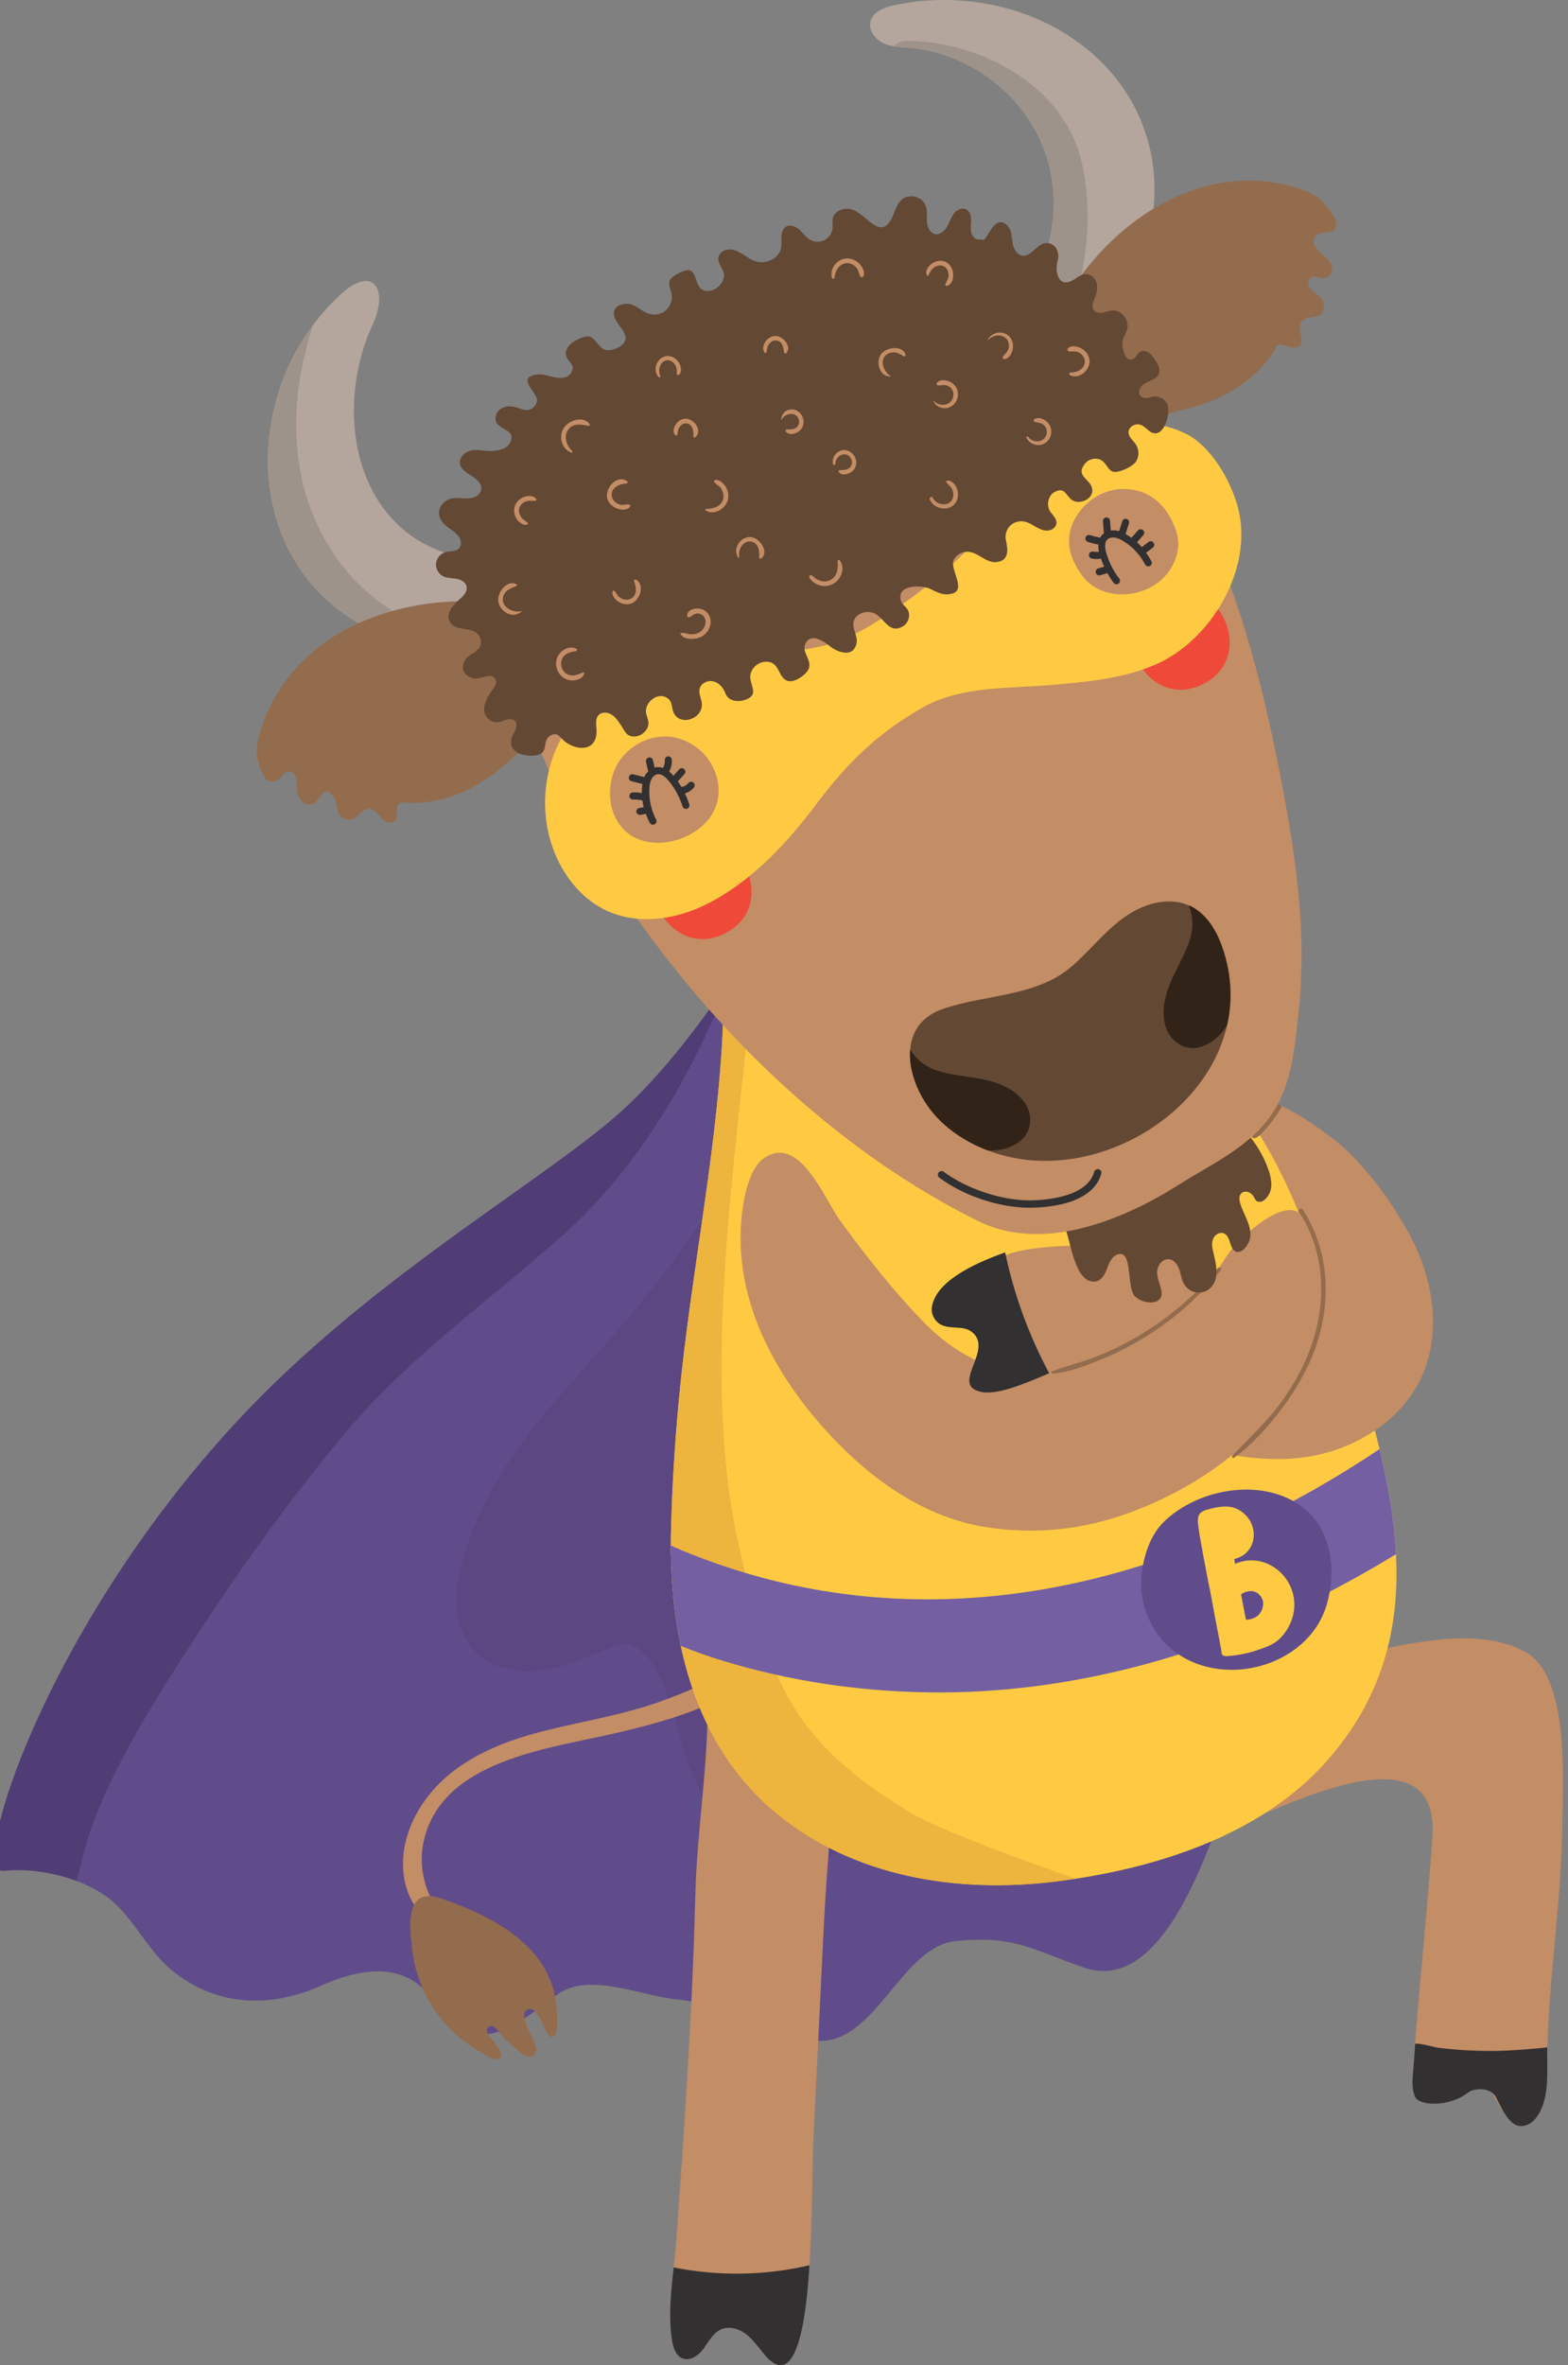 <?xml version="1.0" encoding="utf-8"?>
<!-- Generator: Adobe Illustrator 27.5.0, SVG Export Plug-In . SVG Version: 6.00 Build 0)  -->
<svg version="1.1" id="Layer_1" xmlns="http://www.w3.org/2000/svg" xmlns:xlink="http://www.w3.org/1999/xlink" x="0px" y="0px"
	 viewBox="0 0 192.25 289.78" style="enable-background:new 0 0 192.25 289.78;" xml:space="preserve">
<rect x="0" y="0" width="192.25" height="289.78" fill="#808080" stroke="none"/>
<style type="text/css">
	.st0{display:none;fill:#5C4783;}
	.st1{display:none;fill:#254B73;}
	.st2{fill:#BF9678;}
	.st3{fill:#E3A52C;}
	.st4{fill:#89654C;}
	.st5{display:none;fill:#DCD2CD;}
	.st6{fill:#604C8A;}
	.st7{fill:#5C4783;}
	.st8{fill:#503D75;}
	.st9{fill:#C38D65;}
	.st10{fill:#936C4D;}
	.st11{fill:#323031;}
	.st12{fill:#FFCA42;}
	.st13{fill:#EDB43E;}
	.st14{fill:#735FA2;}
	.st15{fill:#B4A69C;}
	.st16{fill:#9E938A;}
	.st17{fill:#634834;}
	.st18{fill:#312317;}
	.st19{fill:#EF4939;}
	.st20{fill:#FFFFFF;}
	.st21{fill:#FDE3CB;}
	.st22{fill:#82553B;}
	.st23{fill:#EEA97E;}
	.st24{fill:#EC925F;}
	.st25{fill:#C37E5A;}
	.st26{fill:#946144;}
	.st27{fill:#202328;}
	.st28{fill:#A87F69;}
	.st29{fill:#F7C36C;}
	.st30{display:none;fill:#F5D3BE;}
	.st31{fill:#F7B0A8;}
	.st32{fill:#F8CF86;}
	.st33{fill:#100C09;}
	.st34{fill:#374E7B;}
	.st35{fill:#F7F2E9;}
	.st36{fill:#E5DCD6;}
	.st37{fill:#E6602F;}
	.st38{fill:#FCB531;}
	.st39{fill:#EA675A;}
	.st40{opacity:0.5;fill:#373252;}
	.st41{opacity:0.5;}
	.st42{fill:#614C8B;}
	.st43{fill:#F4954E;}
	.st44{fill:#FFD267;}
	.st45{fill:#F4864E;}
	.st46{fill:#E85C39;}
	.st47{fill:#F37D54;}
	.st48{fill:#EBAA30;}
	.st49{fill:#F8CB64;}
	.st50{fill:#BE594C;}
	.st51{fill:#EC4839;}
	.st52{fill:#2E6CAE;}
	.st53{fill:#F5EAD3;}
	.st54{fill:#B4ADA7;}
	.st55{fill:#F7AB2E;}
	.st56{fill:#F6C36B;}
	.st57{fill:#E93B26;}
	.st58{fill:#A52715;}
	.st59{fill:#BA802B;}
	.st60{fill:#F7B0A7;}
	.st61{fill:#4E5053;}
	.st62{fill:#A5A6A8;}
	.st63{fill:#E4E1D8;}
	.st64{fill:#FCB532;}
	.st65{fill:#EFECE1;}
	.st66{fill:#F6CEE1;}
	.st67{fill:#363151;}
	.st68{fill:#F5C26A;}
	.st69{fill:#A81A3C;}
	.st70{fill:#CB8B67;}
	.st71{fill:#B77857;}
</style>
<g>
	<path class="st0" d="M89.96,109.3c-4.31,12.73-15.94,21.65-26.33,29.55c-12.3,9.33-24.77,18.48-36.16,28.93
		C9.6,184.17-2.96,202-10.46,223.43c-2.79-0.49-5.66-0.58-8.16-0.27c-5.27,0.72,5.44-30.52,33.53-57.16
		c14.37-13.63,31.76-24.04,44.23-32.24c4.38-2.88,8.17-5.48,10.97-7.87c5.32-4.48,10.78-10.84,14.47-15.94
		c1.96-2.68,3.41-5.03,4.1-6.57C90.1,104.84,90.76,106.92,89.96,109.3z"/>
	<path class="st1" d="M114.58,194.08l-6.77-5.82c-1.04-0.34-2.09-0.68-3.13-1.03c-0.25-0.16-0.86-0.69-1.05-0.86
		c-2.71-2.61-2.81-7.3-2.72-10.83c0.23-8.5,1.51-17.22,3.08-25.54c2.61-13.82,6.07-27.47,9.71-41.05c3.61-13.44-17-18.28-20.95-5.04
		c-2.84,9.51-5.39,19.12-7.7,28.79c-4.05,7.65-8.69,14.53-14.07,21.57c-5.78,7.57-12.16,14.91-16.95,23.18
		c-3.14,5.43-5.98,15.33,2.28,18.01c3.76,1.22,7.18-0.58,10.59-2c2.64-1.09,5.12-2.2,7.92-0.9c0.51,0.24,0.93,0.57,1.33,0.95
		c0.24,1.21,0.31,2.46,0.68,3.64c0.25,0.8,0.58,1.58,0.97,2.34c0.32,1.19,0.68,2.34,1.13,3.39c3.79,8.93,14.66,15.79,23.85,18.17
		c4.46,1.15,25.62-1.21,29.86-2.42c15.22-4.33,19.94-10.1,20.82-11.09C155.9,204.81,117.21,196.73,114.58,194.08z"/>
	<path class="st2" d="M132.18,91.39c-0.18-0.25-0.51-0.5-0.84-0.47c-0.69,0.05-0.86,0.11-1.31,0.43c-0.31,0.21-0.62,0.43-0.92,0.65
		c-0.37,0.28-0.75,0.56-1.06,0.91c-0.74,0.83-1.29,1.81-1.91,2.72c-0.16,0.23-0.28,0.47-0.41,0.72c-0.11,0.21-0.26,0.41-0.39,0.62
		c-0.22,0.36,0.33,0.73,0.6,0.41c0.14-0.17,0.29-0.41,0.47-0.55c0.13-0.1,0.24-0.18,0.36-0.29c0.11-0.1,0.21-0.2,0.32-0.3
		c0.71-0.67,1.6-1.09,2.43-1.6c0.46-0.28,0.88-0.63,1.34-0.92c0.56-0.35,1.35-0.63,1.48-1.36C132.4,92,132.4,91.7,132.18,91.39z"/>
	<path class="st3" d="M138.92,53.17c0.01-0.11,0-0.22-0.03-0.34c-0.04-0.12-0.08-0.23-0.12-0.35c-0.03-0.06-0.07-0.1-0.1-0.15
		c0,0,0,0,0,0c0,0,0,0,0,0c-0.1-0.16-0.23-0.29-0.39-0.4c-0.12-0.06-0.23-0.11-0.35-0.17c-0.13-0.04-0.25-0.07-0.38-0.07l0,0
		c-0.13-0.01-0.25,0-0.37,0.03c0,0,0,0,0,0c0,0,0,0,0,0c-0.12,0.03-0.24,0.07-0.35,0.12c0.12,0.24,0.24,0.49,0.37,0.73
		c0.07,1.75,0.4,2.37,0.97,1.88c-0.05,0.04-0.1,0.08-0.15,0.13c0.05-0.04,0.11-0.09,0.16-0.14c0.02-0.01,0.03-0.02,0.04-0.03
		c0,0,0.01-0.01,0.01-0.01c0.01-0.01,0.01-0.01,0.02-0.02c0.01-0.01,0.01-0.01,0.02-0.02c0.05-0.05,0.11-0.09,0.16-0.14
		c0.05-0.04,0.07-0.1,0.11-0.15c0.04-0.05,0.1-0.08,0.14-0.13c0.03-0.04,0.03-0.08,0.05-0.12c0.01-0.02,0.03-0.03,0.04-0.05
		c0.03-0.06,0.03-0.13,0.05-0.19c0.02-0.06,0.06-0.11,0.07-0.18c0.01-0.04,0.01-0.09,0.02-0.13c0-0.02,0.02-0.04,0.02-0.06
		C138.92,53.19,138.92,53.18,138.92,53.17z"/>
	<path class="st4" d="M141.93,114.21c-0.35-0.49-1.11-0.74-1.63-0.33c-0.47,0.36-0.94,0.73-1.39,1.13
		c-0.42,0.37-0.78,0.76-1.11,1.21c-0.07,0.1-0.14,0.2-0.2,0.3c-0.11,0.21-0.25,0.38-0.39,0.58c-0.19,0.27-0.36,0.56-0.56,0.83
		c-0.36,0.49-0.68,0.93-0.85,1.52c-0.04,0.16,0.02,0.31,0.14,0.41c0,0,0,0.01,0.01,0.02c0.03,0.02,0.06,0.04,0.09,0.05
		c0.01,0,0.03,0,0.04,0c0.09,0.03,0.19,0.03,0.28-0.02c0.46-0.29,0.83-0.67,1.21-1.06c0.29-0.3,0.64-0.55,0.98-0.81
		c0.37-0.28,0.81-0.46,1.17-0.75c0.62-0.49,1.21-0.99,1.86-1.44C142.1,115.49,142.31,114.73,141.93,114.21z"/>
	<path class="st5" d="M212.09,270.28c-4.49-12.39-19-19.49-32.03-17.51c-13.03,1.98-24.06,11.66-29.98,23.44
		c-2.69,5.37,9.26,5.26,11.81,5.27c2.86,0.01,5.7-0.32,8.56-0.38c5.54-0.11,10.84-0.99,16.18-2.24
		C189.27,278.25,213.58,274.4,212.09,270.28z"/>
	<path class="st6" d="M154.21,173.79c0.54,6.47,0.69,12.98,0.44,19.49c-0.4,10.36-1.9,20.82-5.39,30.32
		c-2.71,7.34-7.91,20.24-16.19,17.52c-6.46-2.16-8.38-4.02-15.83-3.31c-6.65,0.62-9.81,12.4-16.82,12.25
		c-6.22-0.11-11.1-4.49-17.32-5.08c-4.52-0.42-10.85-3.41-14.71-0.64c-3.87,2.75-8.01,6.72-11.93,3.95
		c-0.92-0.62-1.7-1.48-2.44-2.37c-0.9-0.99-1.74-2.03-2.77-2.81c-3.5-2.66-8.07-1.52-11.93,0.19c-5.73,2.57-12.5,2.82-18.27-1.91
		c-3.11-2.54-4.92-6.95-8.19-9.16c-1.03-0.7-2.22-1.31-3.47-1.77c-0.7-0.27-1.41-0.48-2.12-0.68c-2.33-0.6-4.74-0.8-6.84-0.58
		c-4.44,0.51,5.21-30.28,29.34-55.81c12.35-13.06,27.16-22.78,37.79-30.49c3.73-2.71,6.97-5.15,9.37-7.44
		c4.56-4.27,9.27-10.42,12.48-15.37c1.7-2.6,2.97-4.9,3.58-6.4c0.39-0.92,0.5-1.54,0.3-1.75c4.27,4.7,7.92,5,13.11,4.19
		c6.74-1.04,13.54-0.53,20.25-2.27c2.46-0.67,5.01-1.41,7.49-0.71c8.99,2.51,13.75,26.04,15.88,34.7
		C152.1,156.32,153.51,165.01,154.21,173.79z"/>
	<path class="st7" d="M101.48,119.96c-6,15.91-14.57,29.86-24.93,42.07c-8.05,9.48-17.89,18.12-20.48,32.07
		c-0.81,4.33,1.31,8.91,5.03,10.07c4.49,1.4,8.34-0.03,12.52-1.8c1.77-0.75,3.04-1.55,4.82-0.22c2.36,1.77,3.46,5.6,4.31,8.56
		c1.62,5.62,3.24,11.1,7.55,14.62c4.55,3.72,9.88,3.81,14.5,0.45c2.14-1.56,3.55-5.28,3.11-8.25c-0.77-5.25-2.1-10.27-3.83-15.06
		c1.71-0.91,3.08-2.62,3.72-4.75c0.14-0.46,0.27-3.48,0-5.73c1.3,2.24,1.93,1.9,1.87-1.09c0.09-0.72,0.15-1.44,0.17-2.17
		c0.04-1.11-0.01-2.21-0.09-3.32c-0.22-3-0.7-6.01-1.37-8.92c-1.33-5.76-3.28-11.07-2.92-17.13c0.23-3.93-1.94-6.65-4.69-7.81
		c4.6-8.55,8.21-17.83,9.91-27.8C111.92,116.53,104.07,113.11,101.48,119.96z"/>
	<path class="st8" d="M89.43,120.1c-4.85,12.28-11.45,23.32-20.7,31.49c-9,7.96-18.42,14.53-26.43,24.02
		c-7.92,9.4-15.17,19.88-21.88,30.53c-3.14,4.98-6.15,10.2-8.47,15.82c-1.12,2.7-1.85,5.59-2.56,8.49
		c-2.92-1.09-6.21-1.54-8.95-1.24c-4.44,0.5,5.21-30.27,29.33-55.81c12.34-13.07,27.16-22.79,37.8-30.5
		c3.74-2.7,6.96-5.15,9.37-7.42C81.5,131.19,86.21,125.05,89.43,120.1z"/>
	<g>
		<path class="st9" d="M94.98,202.65c-4.35,5.89-12.52,8.04-19.28,9.64c-8.18,1.94-21.65,3.26-23.78,13.44
			c-0.44,2.09-0.18,4.31,0.66,6.27c0.42,0.98,0.98,1.9,1.68,2.71c0.31,0.36,0.92,0.67,0.51,1.1c-0.26,0.26-0.77,0.08-1.05-0.03
			c-0.73-0.28-1.39-0.72-1.97-1.25c-1.38-1.27-2.12-3.28-2.29-5.11c-0.46-4.86,2.33-9.47,6.06-12.37c3.32-2.57,7.37-4.03,11.44-5.04
			c4.78-1.19,9.61-1.93,14.25-3.63c2.66-0.98,5.3-2.02,7.56-3.74c1.34-1.02,2.6-2.14,3.75-3.37c0.61-0.65,1.34-2.26,2.43-2.08
			C96.86,199.49,95.57,201.86,94.98,202.65z"/>
		<path class="st10" d="M62.79,236.88c1.87,1.39,3.46,3.1,4.46,5.22c0.56,1.21,0.89,2.5,0.98,3.83c0.05,0.67,0.31,3.04-0.3,3.52
			c-1.12,0.88-1.6-3.93-3.25-3.24c-1.17,0.49,0.5,3.22,0.77,3.89c0.11,0.28,0.24,0.55,0.29,0.84c0.04,0.3-0.02,0.62-0.24,0.83
			c-0.22,0.21-0.56,0.24-0.86,0.16c-0.29-0.08-0.55-0.26-0.79-0.44c-0.8-0.6-1.54-1.26-2.22-1.99c-0.32-0.35-1.17-1.77-1.8-1.1
			c-0.22,0.24-0.12,0.64,0.07,0.91c0.37,0.54,1.7,1.9,1.51,2.62c-0.28,1.02-2.21-0.35-2.86-0.73c-2.41-1.42-4.47-3.46-5.88-5.89
			c-1.17-2-1.9-4.25-2.14-6.55c-0.18-1.64-0.72-5.29,1.04-6.21c0.91-0.48,2.02-0.14,2.99,0.21
			C57.31,233.74,60.3,235.03,62.79,236.88z"/>
	</g>
	<path class="st9" d="M191.57,222.94c-0.07,9.31-1.56,18.54-1.86,27.84c0,0.01,0,0.03,0,0.05c-0.09,2.79,0.43,6.45-1.46,8.76
		c-0.52,0.64-1.38,1.07-2.17,0.84c-0.7-0.2-1.17-0.84-1.57-1.44c-0.39-0.59-0.76-1.19-1.12-1.8c-0.26-0.45-0.53-1.3-0.9-1.64
		c-0.76-0.7-2.25-0.27-2.93,0.33c-1.27,1.11-6.43-0.27-6.35-1.48c0.09-1.33,0.18-2.66,0.29-4c0.65-8.45,1.54-16.85,2.13-25.33
		c0.86-12.61-15.23-5.06-21.67-2.44c-0.73,0.29-1.47,0.6-2.26,0.61c-0.78,0-1.63-0.36-1.95-1.07c-0.59-1.3,4.75-9.61,5.73-11.27
		c3.91-6.56,12.6-8.97,19.89-9.89c3.82-0.49,8.18-0.52,11.64,1.38C192.42,205.35,191.61,217.86,191.57,222.94z"/>
	<path class="st11" d="M189.71,250.83c-0.09,2.79,0.43,6.45-1.46,8.76c-0.52,0.64-1.38,1.07-2.17,0.84c-0.7-0.2-1.17-0.84-1.57-1.44
		c-0.39-0.59-0.36-0.68-0.71-1.29c-0.26-0.45-0.37-0.87-0.74-1.21c-0.76-0.7-2.37-0.65-3.08-0.1c-2.36,1.82-6,1.62-6.48,0.5
		c-0.47-1.12-0.31-2.11-0.22-3.33c0.09-1.33,0.13-1.83,0.23-3.17c0.93-0.02,2.19,0.42,2.84,0.5c1.5,0.19,3,0.31,4.51,0.36
		c2.17,0.08,4.33,0.01,6.49-0.19C188.1,250.99,188.93,250.96,189.71,250.83z"/>
	<g>
		<path class="st9" d="M93.69,288.44c-0.71-0.85-1.34-1.79-2.22-2.46c-0.88-0.67-2.1-1.03-3.11-0.56c-0.95,0.44-1.45,1.46-2.06,2.3
			c-0.61,0.84-1.66,1.62-2.63,1.23c-0.85-0.34-1.15-1.38-1.29-2.29c-0.44-3-0.11-5.91,0.22-8.85c0.12-1.09,0.24-2.19,0.32-3.3
			c0.45-6.19,0.88-12.38,1.26-18.58c0.48-7.89,0.87-15.79,1.07-23.69c0.19-7.59,1.46-15.14,1.51-22.74
			c0.02-3.41,1.31-6.83,4.77-7.99c3.5-1.18,7.33-3.44,9.76,1.01c1.27,2.32,1.12,5.14,0.83,7.77c-0.49,4.45,0.13,8.7-0.24,13.17
			c-0.38,4.53-0.71,9.06-0.93,13.59c-0.38,7.63-0.72,15.25-1.13,22.88c-0.26,5.26-0.19,10.52-0.48,15.78
			c-0.02,0.36-0.05,1-0.09,1.82C98.96,282.42,97.98,293.63,93.69,288.44z"/>
		<path class="st11" d="M93.69,288.44c-0.71-0.85-1.34-1.79-2.22-2.46c-0.88-0.67-2.1-1.03-3.11-0.56c-0.95,0.44-1.45,1.46-2.06,2.3
			c-0.61,0.84-1.66,1.62-2.63,1.23c-0.85-0.34-1.15-1.38-1.29-2.29c-0.44-3-0.11-5.91,0.22-8.85c5.48,1.09,11.2,1.01,16.64-0.27
			C98.96,282.42,97.98,293.63,93.69,288.44z"/>
	</g>
	<g>
		<path class="st12" d="M171.16,190.42c0.45,8.82-1.49,17.39-8.45,25.3c-8.16,9.27-21.36,13.31-33.24,14.8
			c-12,1.5-24.87-0.51-34.38-8.44c-6.44-5.37-9.96-12.61-11.62-20.42c-0.71-3.34-1.08-6.79-1.18-10.23
			c-0.02-0.69-0.04-1.37-0.04-2.06c0-0.74,0.01-1.48,0.03-2.22c0.13-5.13,0.45-10.26,0.93-15.39c2.14-23.05,8.38-45.06,4.04-68.32
			c-0.26-1.37,21.05-7.36,22.63-7.73c9.11-2.09,18.48-3.04,27.82-2.78c1.59,0.05,3.29,14.12,3.73,15.7
			c1.83,6.62,4.05,13.13,7.2,19.25c2.47,4.81,5.82,9.22,7.9,14.11c2.35,5.52,4.72,11.04,6.8,16.68c2.28,6.18,4.29,12.46,5.81,18.86
			c0.11,0.45,0.21,0.9,0.31,1.35C170.33,182.76,170.97,186.62,171.16,190.42z"/>
	</g>
	<g>
		<path class="st13" d="M111.52,222.03c-14.62-8.91-17.07-15.95-20.89-32.46c-4.39-18.93-1.08-43.01,1.04-63.14
			c-1.59-0.91-1.53-1.01-2.98-2.12c-0.51,15.83-3.98,31.38-5.47,47.44c-0.48,5.14-0.79,10.27-0.93,15.39
			c-0.02,0.74-0.03,1.48-0.03,2.22c0,0.69,0.02,1.37,0.04,2.06c0.11,3.45,0.47,6.89,1.18,10.23c1.66,7.81,5.18,15.05,11.62,20.42
			c9.51,7.93,22.38,9.94,34.38,8.44c0.79-0.1,1.59-0.21,2.4-0.33C127.86,228.8,115.13,224.24,111.52,222.03z"/>
	</g>
	<path class="st9" d="M151.76,157.25c-7.59-3.83-16.33-5.35-24.77-4.31c-1.96,0.24-4,0.68-5.61,1.87c-0.25,0.18-0.51,0.4-0.59,0.7
		c-0.26,0.9,0.51,2.9,0.86,3.76c0.93,2.28,1.87,4.56,2.8,6.85c0.24,0.59,0.49,1.19,0.9,1.68c0.84,1,2.41,1.23,3.58,1.6
		c2.81,0.88,5.49,2.13,8.1,3.49c3.61,1.88,6.63,4.16,10.65,4.85c4.79,0.82,9.32,1.59,14.16,0.45c5.15-1.2,9.99-4.43,12.31-9.18
		c2.69-5.53,1.63-12.3-1.31-17.7c-2.09-3.84-4.77-7.62-8.04-10.65c-1.42-1.31-9.96-7.96-11.78-5.29c-0.42,0.62,0,1.44,0.41,2.06
		c3.55,5.43,6.26,11.42,8.02,17.67c0.67,2.39,2.06,5.48-1.49,5.28C157,160.2,154.34,158.55,151.76,157.25z"/>
	<g>
		<path class="st9" d="M160.44,150.03c-0.26-0.49-0.58-0.93-0.96-1.28c-2.07-1.91-6.62,2.27-8,3.76c-1.16,1.25-1.84,2.77-2.92,4.08
			c-0.79,0.96-1.85,1.7-2.7,2.61c-1.79,1.91-4.25,3.37-6.45,4.8c-2.65,1.72-5.54,3.11-8.63,3.82c-6.9,1.58-12.88-1.04-17.65-5.96
			c-3.73-3.86-7.05-8.09-10.2-12.42c-1.79-2.46-5.02-10.82-9.45-7.39c-1.41,1.09-2.07,3.79-2.34,5.43
			c-1.85,11.27,4.04,21.68,11.73,29.48c4.93,5,11.12,9.12,18.18,10.17c7.93,1.18,15-0.28,22.17-3.83c1.4-0.69,2.76-1.46,4.07-2.3
			c7.56-4.84,14.43-12.55,14.94-21.9c0.1-1.88-0.13-3.79-0.61-5.61C161.36,152.41,161.02,151.1,160.44,150.03z"/>
		<g>
			<path class="st10" d="M159.71,148.18c-0.19-0.29-0.62,0.03-0.43,0.32c3.29,4.97,3.39,11.36,1.34,16.83
				c-0.97,2.59-2.38,4.98-4.07,7.17c-1.65,2.13-3.62,3.91-5.46,5.87c-0.13,0.14,0.08,0.34,0.23,0.23c2.34-1.71,4.37-4.03,6.08-6.35
				c1.7-2.3,3.13-4.84,4.03-7.55C163.25,159.24,162.92,153.04,159.71,148.18z"/>
			<path class="st10" d="M149.32,155.37c-1.19,1.65-2.83,3.13-4.36,4.45c-1.5,1.29-3.1,2.46-4.78,3.5
				c-1.77,1.09-3.63,2.03-5.56,2.81c-1.83,0.75-3.77,1.17-5.61,1.88c-0.16,0.06-0.1,0.31,0.07,0.29c1.95-0.16,3.94-0.94,5.74-1.66
				c1.91-0.77,3.76-1.71,5.52-2.79c1.79-1.1,3.49-2.35,5.07-3.74c1.57-1.38,2.85-2.95,4.27-4.46
				C149.86,155.43,149.49,155.13,149.32,155.37z"/>
		</g>
	</g>
	<path class="st11" d="M114.26,160.11c-0.14,0.85,0.33,1.78,1.11,2.19c1.16,0.6,2.71,0.07,3.75,0.86c2.89,2.18-2.83,6.62,1.26,7.39
		c2.01,0.38,5.46-1.11,8.26-2.3c-2.5-4.66-4.33-9.67-5.4-14.81C118.85,155.01,114.76,157.15,114.26,160.11z"/>
	<path class="st14" d="M171.16,190.42c-2.47,1.51-4.99,2.94-7.55,4.29c-15.27,8.07-32.45,12.89-49.78,12.64
		c-8.62-0.13-16.99-1.38-25.24-3.88c-1.73-0.53-3.44-1.13-5.12-1.82c-0.71-3.34-1.08-6.79-1.18-10.23
		c-0.02-0.69-0.04-1.37-0.04-2.06c0.39,0.18,0.77,0.35,1.16,0.51c3.71,1.55,7.57,2.83,11.47,3.8c26.31,6.5,52.45-1.5,74.26-16.13
		c0.11,0.45,0.21,0.9,0.31,1.35C170.33,182.76,170.97,186.62,171.16,190.42z"/>
	<path class="st6" d="M159.91,184.82c-4.87-3.92-12.95-2.52-17.2,1.62c-1.8,1.76-2.64,4.58-2.78,7.07
		c-0.18,3.24,1.25,6.42,3.57,8.42c5.99,5.17,16.79,2.48,19.15-5.26C163.86,192.66,163.36,187.6,159.91,184.82z"/>
	<path class="st12" d="M158.38,194.78c-0.72-1.98-2.52-3.46-4.65-3.59c-0.78-0.05-1.58,0.09-2.3,0.42c-0.04-0.2-0.07-0.4-0.11-0.59
		c0.81-0.2,1.52-0.63,1.98-1.41c0.6-0.99,0.53-2.3-0.04-3.28c-0.44-0.76-1.22-1.4-2.07-1.63c-0.97-0.27-2.24-0.02-3.18,0.26
		c-0.29,0.08-0.58,0.19-0.8,0.39c-0.51,0.45-0.32,1.33-0.25,1.93c0.09,0.74,0.25,1.49,0.38,2.23c0.25,1.45,0.54,2.89,0.81,4.33
		c0.34,1.54,0.59,3.11,0.89,4.66c0.15,0.8,0.31,1.6,0.46,2.4c0.08,0.4,0.16,0.8,0.23,1.2c0.04,0.27-0.02,0.6,0.27,0.74
		c0.17,0.09,0.38,0.08,0.57,0.06c1.2-0.09,2.39-0.33,3.54-0.71c1.08-0.36,2.09-0.69,2.9-1.52
		C158.51,199.11,159.13,196.84,158.38,194.78z M154.42,197.73C154.46,197.68,154.45,197.69,154.42,197.73L154.42,197.73z
		 M154.88,196.45c-0.01-0.02-0.01-0.04-0.01-0.06c0,0.03,0,0.06,0,0.1c0,0.13-0.03,0.26-0.03,0.39c0.01-0.38,0-0.01-0.04,0.12
		c-0.04,0.12-0.09,0.24-0.13,0.36c-0.01,0.01-0.02,0.03-0.04,0.06c-0.07,0.11-0.15,0.22-0.22,0.33c-0.02,0.03-0.05,0.06-0.09,0.1
		c-0.09,0.09-0.2,0.17-0.3,0.26c0.29-0.25-0.09,0.04-0.16,0.08c-0.1,0.05-0.21,0.09-0.31,0.15c0.37-0.18-0.06,0.01-0.16,0.03
		c-0.14,0.03-0.28,0.05-0.42,0.08c-0.02,0-0.04,0-0.08-0.01c-0.05,0-0.09-0.01-0.13-0.01c-0.2-1.03-0.4-2.07-0.6-3.1
		c0.16-0.09,0.31-0.18,0.47-0.26c0.04-0.01,0.09-0.03,0.16-0.04c0.13-0.03,0.26-0.05,0.39-0.08c0.02,0,0.04-0.01,0.05-0.01
		c0.13,0.01,0.26,0.01,0.39,0.02c0.02,0,0.04,0,0.06,0c0.02,0.01,0.05,0.02,0.08,0.03c0.03,0.01,0.15,0.07,0.23,0.09
		c0.07,0.04,0.16,0.1,0.18,0.11c0.03,0.02,0.06,0.03,0.08,0.04c0.01,0.01,0.02,0.03,0.04,0.04c0.09,0.09,0.17,0.2,0.27,0.29
		c0.01,0.01,0.01,0.01,0.02,0.02c0,0.01,0.01,0.02,0.02,0.03c0.06,0.11,0.12,0.23,0.18,0.35c-0.06-0.12-0.02-0.09,0.02,0.05
		c0,0.01,0.01,0.02,0.01,0.03c-0.01-0.01-0.01-0.02-0.01-0.03c0.01,0.02,0.01,0.04,0.02,0.06c0.02,0.09,0.04,0.19,0.06,0.29
		c-0.02-0.1,0-0.07,0.01,0.03C154.87,196.41,154.87,196.43,154.88,196.45z"/>
	<path class="st10" d="M156.52,135.42c-0.5,0.81-1.04,1.59-1.67,2.3c-0.38,0.43-1.35,1.06-1.3,1.68c0,0.02,0.02,0.04,0.04,0.04
		c0.65,0.15,1.39-0.9,1.76-1.32c0.65-0.73,1.22-1.53,1.71-2.38C157.24,135.43,156.71,135.11,156.52,135.42z"/>
	<g>
		<path class="st15" d="M69.41,70.94c0.27,1.55-0.2,2.8-1.07,3.8c-1.35,1.57-3.67,2.56-5.58,3.25c-3.29,1.19-6.87,1.58-10.35,1.15
			c-2.28-0.26-4.53-0.89-6.62-1.86c-11.91-5.51-15.55-18.93-11.11-30.74c0.89-2.37,2.13-4.6,3.65-6.64c1.02-1.4,2.19-2.7,3.48-3.87
			c2.89-2.65,4.71-1.7,4.68,0.69c-0.01,0.84-0.26,1.88-0.77,2.98c-0.54,1.15-0.99,2.34-1.33,3.57c-2.22,7.69-0.84,16.71,5.13,21.67
			l0,0.01c1.77,1.46,3.92,2.57,6.5,3.19c1.56,0.37,3.15,0.55,4.75,0.55c1.23,0.02,2.48-0.08,3.7-0.24
			C67.18,68.08,68.82,67.54,69.41,70.94z"/>
		<path class="st15" d="M141.3,26.61c-0.74,5.02-3.46,9.29-7.14,12.7c-1.22,1.12-3.15,3.1-5.2,4.45c-1.96,1.29-4.03,1.98-5.71,0.81
			c-1.17-0.81-2.22-2.89-1.7-4.33c0.38-1.04,1.36-1.41,2.25-1.95c0.32-0.19,0.62-0.41,0.88-0.68c1.5-1.55,2.56-3.78,3.29-5.77
			c1.54-4.22,1.67-9,0.15-13.25c-2.47-6.9-9.2-12.08-16.51-12.72c-0.67-0.05-1.37-0.08-2.04-0.2c-0.43-0.08-0.85-0.19-1.25-0.37
			c-1.01-0.46-1.84-1.56-1.6-2.64c0.29-1.22,1.72-1.77,2.96-2.03c7.81-1.65,16.33-0.05,22.74,4.72
			C139.29,10.46,142.52,18.34,141.3,26.61z"/>
	</g>
	<path class="st16" d="M52.41,79.15c-2.28-0.26-4.53-0.89-6.62-1.86c-11.91-5.51-15.55-18.93-11.11-30.74
		c0.89-2.37,2.13-4.6,3.65-6.64c-0.84,2.83-1.57,5.68-1.85,8.67c-0.36,3.73-0.16,7.55,0.79,11.18c1.9,7.17,6.66,13.46,13.52,16.47
		C51.89,76.72,52.43,77.95,52.41,79.15z"/>
	<path class="st16" d="M132.74,32.95c-0.69,3.76-2.07,9.9-7.02,9.27c-2.14-0.28-2.65-2.35-1.92-3.93c0.32-0.19,0.62-0.41,0.88-0.68
		c1.5-1.55,2.56-3.78,3.29-5.77c1.54-4.22,1.67-9,0.15-13.25c-2.47-6.9-9.2-12.08-16.51-12.72c-0.67-0.05-1.37-0.08-2.04-0.2
		c0.36-0.39,0.89-0.67,1.55-0.66c9.21,0.03,19.5,5.57,21.56,15.1C133.6,24.33,133.53,28.71,132.74,32.95z"/>
	<g>
		<path class="st10" d="M135.96,51.06c3.62,0.5,7.3-0.26,10.85-1.33c3.98-1.19,7.69-3.63,9.75-7.33c0.29-0.52,1.67,0.24,2.11,0.2
			c1.65-0.17,0.58-1.44,0.71-2.64c0.13-1.22,1.4-0.96,2.17-1.2c0.77-0.24,0.97-1.33,0.58-2.04c-0.41-0.75-1.81-1.11-1.73-2.04
			c0.12-1.44,1.44-0.39,2.16-0.64c0.4-0.14,0.7-0.51,0.76-0.93c0.09-0.69-0.43-1.29-0.96-1.74c-0.58-0.5-1.48-1.14-1.25-2.02
			c0.36-1.41,2.37-0.33,2.69-1.59c0.13-0.49-0.09-1.01-0.36-1.44c-0.8-1.33-2.15-2.53-3.61-3.04c-3.91-1.38-8.14-1.5-12.14-0.42
			c-6.13,1.66-11.38,5.86-15.13,10.89c-1.9,2.55-3.46,5.37-4.57,8.36c-0.71,1.92-0.63,3.83,0.73,5.48c0.99,1.21,2.38,2.01,3.83,2.58
			C133.69,50.62,134.82,50.9,135.96,51.06z"/>
		<path class="st10" d="M68.21,86.37c-1.66,3.26-4.4,5.84-7.3,8.14c-3.26,2.58-7.38,4.23-11.59,3.8c-0.44-0.04-0.68,0.51-0.67,0.95
			c0.01,0.44,0.1,0.94-0.18,1.27c-0.37,0.44-1.1,0.25-1.53-0.13c-0.43-0.38-0.73-0.91-1.23-1.19c-1.31-0.72-2.13,2.03-3.68,1.02
			c-0.98-0.64-0.53-2.06-1.27-2.81c-1.09-1.1-1.38,0.27-2.1,0.91c-0.47,0.42-1.26,0.25-1.68-0.21c-0.42-0.46-0.56-1.12-0.58-1.75
			c-0.02-0.39-0.01-0.79-0.14-1.16c-0.13-0.37-0.46-0.7-0.85-0.69c-0.61,0.02-0.9,0.76-1.41,1.09c-0.35,0.22-0.83,0.23-1.19,0.02
			c-0.5-0.29-0.94-1.64-1.12-2.18c-0.37-1.13-0.21-2.3,0.11-3.43c1.11-3.99,3.43-7.53,6.6-10.19c4.87-4.07,11.32-5.97,17.59-6.16
			c3.18-0.1,6.39,0.24,9.47,1.05c1.98,0.52,3.5,1.68,4.08,3.73c0.42,1.5,0.28,3.1-0.08,4.62C69.15,84.25,68.74,85.35,68.21,86.37z"
			/>
	</g>
	<path class="st17" d="M128.73,147.44c1.13,0.96,1.73,2.4,2.13,3.83c0.41,1.43,0.68,2.91,1.35,4.23c0.22,0.44,0.5,0.87,0.89,1.17
		c0.39,0.3,0.92,0.45,1.39,0.3c0.49-0.16,0.83-0.61,1.04-1.07c0.22-0.46,0.35-0.97,0.61-1.41c0.26-0.44,0.69-0.84,1.2-0.86
		c1.47-0.08,0.84,4.17,1.78,5.16c0.56,0.59,1.67,0.94,2.46,0.73c0.42-0.11,0.82-0.45,0.84-0.89c0.06-0.97-0.64-1.88-0.53-2.96
		c0.08-0.74,0.71-1.48,1.45-1.39c0.64,0.08,1.07,0.7,1.27,1.31c0.2,0.61,0.27,1.28,0.62,1.82c0.35,0.55,0.97,0.92,1.62,0.96
		c0.65,0.04,1.31-0.25,1.72-0.75c1.02-1.23,0.46-3.03,0.14-4.4c-0.12-0.5-0.16-1.05,0.06-1.51c0.22-0.46,0.78-0.79,1.26-0.61
		c0.52,0.2,0.69,0.84,0.86,1.37c0.66,2.06,2.37,0.24,2.42-1.1c0.03-0.69-0.19-1.37-0.46-2.01c-0.27-0.64-0.59-1.26-0.79-1.92
		c-0.13-0.42-0.18-0.94,0.15-1.25c0.32-0.3,0.86-0.22,1.19,0.06c0.57,0.48,0.38,1.05,1.15,0.99c0.48-0.04,0.98-0.72,1.14-1.12
		c0.36-0.91,0.14-1.94-0.19-2.86c-0.72-2.03-1.94-3.89-3.52-5.36c-0.35-0.33-0.28-0.66-0.6-1.02
		C144.88,141.86,136.73,145.63,128.73,147.44z"/>
	<path class="st9" d="M159.16,124.65c-0.53,4.71-0.98,9.37-4.16,13.09c-2.78,3.25-6.88,5.14-10.45,7.4
		c-0.6,0.38-1.22,0.76-1.86,1.13c-6.73,3.88-15.53,6.91-22.75,3.34c-5.78-2.86-11.23-6.34-16.33-10.27
		c-10.21-7.86-19.06-17.48-26.4-28.07c-8.59-12.39-18.9-30.37-12.91-45.64c2.58-6.57,7.38-10.37,12.21-15.06
		c6.56-6.36,17.09-10.9,25.77-13.63c6.53-2.06,13.68-2.73,20.21-0.68c10.32,3.24,17.47,12.62,22.52,22.19
		c2.93,5.54,5.23,11.22,7.11,17.05c1.75,5.44,3.13,10.99,4.28,16.68c0.05,0.2,0.09,0.42,0.14,0.63
		C158.67,103.53,160.41,113.63,159.16,124.65z"/>
	<g>
		<path class="st17" d="M149.91,116.2c1.11,3.27,1.21,6.45,0.54,9.4c-2.64,11.68-17.31,19.77-29.06,15.45
			c-0.09-0.03-0.18-0.07-0.28-0.1c0,0-0.01,0-0.01,0c-2.81-1.08-5.42-2.82-7.2-5.24c-1.49-2.04-2.5-4.74-2.3-7.12
			c0.03-0.41,0.1-0.81,0.21-1.2c0.46-1.64,1.63-3.03,3.81-3.78c5.25-1.8,11.51-1.47,15.84-5.25c2.19-1.91,3.99-4.26,6.35-5.95
			c2.29-1.65,5.4-2.61,7.96-1.47c0.08,0.03,0.14,0.06,0.21,0.09C147.97,112,149.2,114.09,149.91,116.2z"/>
		<g>
			<path class="st18" d="M124.73,140.06c-1.09,0.7-2.34,0.95-3.63,0.89c0,0-0.01,0-0.01,0c-2.81-1.08-5.42-2.82-7.2-5.24
				c-1.49-2.04-2.5-4.74-2.3-7.12c0.93,1.42,2.03,2.2,3.62,2.68c0.42,0.12,0.86,0.23,1.35,0.32c1.62,0.31,3.28,0.44,4.88,0.87
				c1.59,0.43,3.16,1.22,4.13,2.55C126.76,136.64,126.55,138.89,124.73,140.06z"/>
			<path class="st18" d="M149.91,116.2c1.11,3.27,1.21,6.45,0.54,9.4c-0.68,1.13-1.63,2.04-2.85,2.54c-2,0.82-3.96-0.3-4.63-2.21
				c-0.54-1.56-0.29-3.29,0.27-4.85c0.56-1.55,1.41-2.99,2.08-4.49c0.21-0.45,0.37-0.88,0.51-1.29c0.5-1.54,0.51-2.86-0.07-4.38
				c0.08,0.03,0.14,0.06,0.21,0.09C147.97,112,149.2,114.09,149.91,116.2z"/>
		</g>
	</g>
	<path class="st11" d="M134.72,143.26c-0.24-0.07-0.49,0.07-0.56,0.31c-0.93,3.35-6.79,3.5-7.96,3.5c-3.47-0.01-7.68-1.42-10.49-3.5
		c-0.2-0.15-0.48-0.11-0.63,0.09c-0.15,0.2-0.11,0.48,0.09,0.63c3,2.23,7.33,3.67,11.03,3.68c1.17,0,4.09-0.11,6.28-1.26
		c1.19-0.62,2.17-1.54,2.54-2.9C135.1,143.58,134.96,143.33,134.72,143.26z"/>
	<g>
		<path class="st11" d="M78.56,99.83l0.63-0.12c0.13,0.38,0.29,0.75,0.48,1.1c0.11,0.21,0.37,0.3,0.59,0.18
			c0.21-0.11,0.29-0.38,0.18-0.59c-0.61-1.16-0.9-2.51-0.82-3.82c0.03-0.51,0.12-0.87,0.27-1.15c0.17-0.32,0.46-0.54,0.74-0.58
			c0.52-0.07,1.04,0.42,1.39,0.85c0.74,0.91,1.31,1.98,1.67,3.1c0.07,0.23,0.32,0.36,0.54,0.28c0.03-0.01,0.05-0.02,0.07-0.03
			c0.18-0.1,0.28-0.31,0.21-0.51c-0.14-0.46-0.33-0.9-0.54-1.34c0.43-0.11,0.83-0.36,1.11-0.72c0.15-0.19,0.11-0.46-0.08-0.61
			c-0.14-0.11-0.32-0.12-0.47-0.04c-0.05,0.03-0.1,0.07-0.14,0.12c-0.18,0.23-0.44,0.39-0.73,0.44c-0.04,0.01-0.07,0.03-0.11,0.04
			c-0.14-0.24-0.29-0.48-0.46-0.71c0.05-0.02,0.09-0.05,0.12-0.09l0.71-0.8c0.16-0.18,0.14-0.45-0.04-0.61
			c-0.14-0.12-0.33-0.14-0.49-0.06c-0.05,0.02-0.09,0.06-0.12,0.1l-0.7,0.79c-0.17-0.2-0.35-0.38-0.53-0.52c0,0,0.01-0.01,0.01-0.01
			c0.24-0.44,0.35-0.94,0.32-1.44c-0.01-0.24-0.22-0.42-0.46-0.41c-0.06,0-0.12,0.02-0.17,0.05c-0.15,0.08-0.24,0.23-0.23,0.41
			c0.02,0.33-0.06,0.67-0.22,0.96c-0.27-0.09-0.54-0.12-0.81-0.09c-0.07,0.01-0.14,0.03-0.22,0.05l-0.2-0.91
			c-0.05-0.23-0.28-0.38-0.52-0.33c-0.04,0.01-0.07,0.02-0.11,0.04c-0.17,0.09-0.27,0.28-0.22,0.48l0.24,1.1
			c0.01,0.03,0.02,0.05,0.03,0.08c-0.15,0.15-0.29,0.32-0.4,0.52c-0.03,0.06-0.05,0.12-0.08,0.18l-1.37-0.34
			c-0.11-0.03-0.21-0.01-0.3,0.04c-0.11,0.06-0.19,0.16-0.22,0.28c-0.06,0.23,0.09,0.47,0.32,0.53l1.34,0.33
			c-0.03,0.18-0.05,0.35-0.06,0.5c-0.01,0.21-0.02,0.41-0.01,0.62c-0.37-0.06-0.74-0.1-1.11-0.08c-0.07,0-0.13,0.02-0.19,0.05
			c-0.14,0.07-0.24,0.23-0.23,0.4c0.01,0.24,0.21,0.43,0.45,0.42c0.39-0.01,0.77,0.03,1.15,0.11c0.03,0.28,0.08,0.55,0.15,0.83
			l-0.55,0.1c-0.04,0.01-0.08,0.02-0.12,0.04c-0.16,0.09-0.26,0.27-0.23,0.46C78.09,99.72,78.32,99.88,78.56,99.83z"/>
		<path class="st11" d="M134.65,69.64c-0.03,0.01-0.05,0.02-0.08,0.03c-0.18,0.09-0.27,0.3-0.22,0.51c0.07,0.23,0.31,0.36,0.54,0.3
			l0.88-0.26c0.24,0.42,0.49,0.83,0.78,1.2c0.13,0.17,0.36,0.22,0.54,0.12c0.02-0.01,0.04-0.03,0.06-0.04
			c0.19-0.15,0.22-0.42,0.08-0.61c-0.72-0.93-1.27-2.02-1.59-3.14c-0.15-0.53-0.26-1.24,0.1-1.62c0.19-0.21,0.54-0.31,0.9-0.27
			c0.32,0.04,0.66,0.17,1.1,0.44c1.12,0.68,2.06,1.69,2.66,2.86c0.11,0.21,0.37,0.3,0.58,0.19c0,0,0,0,0,0
			c0.21-0.11,0.29-0.37,0.19-0.58c-0.19-0.37-0.41-0.72-0.65-1.05l0.83-0.63c0.19-0.15,0.23-0.42,0.08-0.61
			c-0.13-0.17-0.36-0.22-0.55-0.12c-0.02,0.01-0.04,0.02-0.06,0.04L140,67.03c-0.19-0.21-0.39-0.4-0.59-0.59l0.77-0.88
			c0.16-0.18,0.14-0.46-0.04-0.61c-0.14-0.12-0.33-0.14-0.49-0.06c-0.05,0.02-0.09,0.06-0.13,0.1l-0.79,0.9
			c-0.17-0.12-0.34-0.24-0.52-0.34c-0.06-0.04-0.14-0.08-0.21-0.12l0.42-1.3c0.07-0.23-0.05-0.47-0.28-0.55
			c-0.12-0.04-0.23-0.02-0.33,0.03c-0.1,0.05-0.18,0.14-0.21,0.25l-0.39,1.22c-0.14-0.04-0.29-0.07-0.44-0.09
			c-0.19-0.02-0.39-0.02-0.57,0.01l-0.1-1.2c-0.02-0.24-0.23-0.42-0.47-0.4c-0.06,0-0.12,0.02-0.17,0.05
			c-0.15,0.08-0.25,0.24-0.23,0.42l0.12,1.47c-0.08,0.06-0.15,0.12-0.22,0.19c-0.1,0.1-0.17,0.22-0.24,0.34
			c-0.34-0.05-0.86-0.19-1.25-0.31c-0.11-0.04-0.23-0.02-0.33,0.03c-0.1,0.05-0.18,0.14-0.21,0.25c-0.07,0.23,0.05,0.47,0.28,0.55
			c0.08,0.03,0.75,0.24,1.29,0.33c-0.02,0.27,0.01,0.56,0.07,0.88c-0.21,0.04-0.42,0.02-0.73-0.02c-0.09-0.01-0.18,0-0.26,0.04
			c-0.12,0.06-0.21,0.18-0.23,0.33c-0.03,0.24,0.13,0.46,0.37,0.49c0.34,0.05,0.7,0.09,1.09-0.01c0.11,0.34,0.25,0.67,0.4,1
			L134.65,69.64z"/>
	</g>
	<g>
		<g>
			<path class="st19" d="M141.95,72.96c-6.96,3.63-1.33,14.45,5.64,10.81C154.54,80.14,148.92,69.32,141.95,72.96z"/>
			<path class="st20" d="M141.74,74.02c-1.85,1.12-2.62,3.44-1.91,5.47c0.05,0.16,0.31,0.11,0.26-0.06
				c-0.57-1.9,0.23-3.92,1.86-5.02C142.18,74.26,141.99,73.88,141.74,74.02z"/>
		</g>
		<g>
			<path class="st19" d="M83.32,103.51c-6.96,3.63-1.33,14.45,5.64,10.81C95.92,110.7,90.29,99.88,83.32,103.51z"/>
			<path class="st20" d="M83.12,104.58c-1.85,1.12-2.62,3.44-1.91,5.47c0.05,0.16,0.31,0.11,0.26-0.06
				c-0.57-1.9,0.23-3.92,1.86-5.02C83.56,104.82,83.37,104.43,83.12,104.58z"/>
		</g>
	</g>
	<path class="st12" d="M145.38,53.13c-4.3-2.09-9.67-1.61-13.83,0.58c-4.74,2.49-6.66,6.78-10.08,10.64
		c-3.36,3.79-7.18,7.18-11.35,10.05c-2.77,1.91-5.64,3.82-8.93,4.66c-3.41,0.86-6.96,0.84-10.41,1.46
		c-8.24,1.5-17.38,1.6-21.94,9.89c-2.39,4.34-2.66,9.78-0.73,14.33c1.24,2.91,3.41,5.51,6.28,6.84c3.92,1.81,8.63,1.07,12.47-0.91
		c5.39-2.78,9.67-7.41,13.25-12.17c3.81-5.07,7.46-8.63,12.95-11.78c4.77-2.73,10.72-2.34,16.13-2.82
		c4.27-0.38,8.64-0.78,12.56-2.51c4.52-1.99,8.31-6.53,9.79-11.52c0.73-2.46,0.89-5.03,0.3-7.45
		C151.04,59.1,148.53,54.66,145.38,53.13z M88.09,96.38c0.1,1.28-0.2,2.57-0.99,3.7c-1.43,2.02-4.04,3.19-6.49,3.18
		c-1.42-0.01-2.87-0.46-3.92-1.42c-2.03-1.87-2.36-4.99-1.36-7.46c1.13-2.78,4.27-4.59,7.27-4.05c1.17,0.22,2.29,0.77,3.19,1.55
		C87.12,93.03,87.95,94.69,88.09,96.38z M142.39,71.04c-0.93,0.83-2.12,1.41-3.42,1.65c-2.28,0.43-4.78-0.19-6.21-2.07
		c-0.8-1.05-1.44-2.26-1.64-3.57c-0.38-2.55,1.26-5.06,3.43-6.29c2.5-1.41,5.73-1.07,7.73,1.01c0.63,0.65,1.14,1.41,1.51,2.24
		c0.43,0.95,0.78,1.95,0.67,3.01C144.29,68.64,143.52,70.03,142.39,71.04z"/>
	<g>
		<path class="st17" d="M123.33,66.19c-0.13-0.61,0.05-1.28,0.48-1.73c0.43-0.45,1.09-0.68,1.71-0.57c0.52,0.08,0.97,0.37,1.43,0.63
			c0.45,0.26,0.95,0.51,1.47,0.49c0.52-0.02,1.07-0.38,1.11-0.91c0.04-0.51-0.39-0.92-0.7-1.33c-0.57-0.73-0.38-2.02,0.44-2.47
			c1.32-0.73,1.38,0.46,2.23,1c0.9,0.57,2.59-0.17,2.42-1.37c-0.17-1.25-2.15-1.55-0.89-3.13c0.52-0.66,1.61-0.82,2.23-0.25
			c0.47,0.43,0.72,1.23,1.36,1.27c0.74,0.05,2.3-0.67,2.69-1.31c0.37-0.61,0.36-1.42-0.02-2.02c-0.32-0.5-0.9-0.9-0.92-1.5
			c-0.03-0.72,0.9-1.21,1.56-0.91c0.6,0.26,0.99,0.96,1.65,1.01c1.31,0.09,1.93-2.62,1.56-3.52c-0.28-0.68-1.07-1.11-1.79-0.97
			c-0.26,0.05-0.51,0.16-0.77,0.17c-1.37,0.01-0.97-1.33-0.32-1.74c0.59-0.38,1.58-0.54,1.85-1.28c0.27-0.74-0.61-1.98-1.14-2.44
			c-0.36-0.31-0.93-0.43-1.3-0.13c-0.26,0.21-0.37,0.57-0.65,0.75c-0.93,0.58-1.3-0.81-1.38-1.4c-0.13-0.96,0.23-1.24,0.54-2.14
			c0.38-1.12-0.67-2.45-1.84-2.35c-0.4,0.04-0.78,0.2-1.17,0.27c-0.4,0.06-0.86-0.01-1.09-0.35c-0.28-0.42-0.04-0.97,0.15-1.44
			c0.22-0.55,0.37-1.15,0.25-1.73s-0.57-1.12-1.16-1.19c-0.54-0.07-1.05,0.25-1.5,0.56c-1.93,1.34-2.57-0.67-2.14-2.23
			c0.14-0.49,0.1-1.04-0.17-1.48c-0.27-0.44-0.78-0.73-1.29-0.67c-1.12,0.12-1.79,1.73-2.9,1.54c-0.59-0.1-0.97-0.7-1.11-1.29
			c-0.14-0.58-0.12-1.2-0.32-1.77c-0.2-0.57-0.72-1.1-1.31-1.02c-0.6,0.08-0.94,0.7-1.29,1.2c-0.34,0.5-0.53,1.2-1.05,0.88
			c-0.49,0.19-1.01-0.27-1.15-0.77c-0.14-0.5-0.02-1.03-0.02-1.55c0.01-0.52-0.14-1.11-0.61-1.35c-0.54-0.27-1.2,0.08-1.55,0.57
			c-0.35,0.49-0.51,1.09-0.82,1.61c-0.31,0.52-0.88,0.97-1.46,0.84c-0.63-0.14-0.94-0.87-0.98-1.52c-0.04-0.65,0.08-1.32-0.14-1.93
			c-0.39-1.1-1.97-1.55-2.88-0.82c-0.53,0.42-0.78,1.09-1.02,1.72c-1.48,3.84-3.19,0.17-5.16-0.45c-0.94-0.3-2.18,0.15-2.36,1.12
			c-0.06,0.35,0.02,0.7,0,1.05c-0.03,0.62-0.39,1.21-0.92,1.53c-0.53,0.31-1.23,0.33-1.78,0.04c-0.53-0.29-0.89-0.82-1.33-1.23
			c-0.44-0.41-1.11-0.72-1.65-0.43c-0.53,0.29-0.64,1.01-0.61,1.62c0.03,0.61,0.02,1.26-0.35,1.75c-0.61,0.81-1.72,1.19-2.7,0.92
			c-0.6-0.16-1.11-0.54-1.63-0.86c-0.52-0.33-1.1-0.63-1.72-0.62c-0.62,0.01-1.27,0.44-1.33,1.05c-0.06,0.64,0.48,1.17,0.65,1.78
			c0.36,1.31-1.4,2.78-2.64,2.09c-0.99-0.56-0.55-2.88-2.23-2.28c-0.54,0.19-1.64,0.72-1.78,1.31c-0.11,0.47,0.16,0.94,0.26,1.42
			c0.17,0.75-0.11,1.59-0.69,2.09c-0.58,0.51-1.45,0.66-2.17,0.39c-1.05-0.39-1.64-1.29-2.85-1.18c-0.87,0.08-1.58,0.61-1.29,1.59
			c0.38,1.28,2.51,2.5,0.58,3.69c-0.6,0.37-1.66,0.62-2.21,0.06c-0.97-0.99-1.03-1.7-2.45-1.17c-0.92,0.34-2.33,1.28-1.74,2.45
			c0.18,0.36,0.55,0.63,0.67,1.02c0.16,0.56-0.29,1.15-0.84,1.34c-0.55,0.19-1.16,0.07-1.72-0.07c-0.56-0.15-1.14-0.32-1.72-0.26
			c-2.74,0.31-0.01,2.21-0.05,3.15c-0.03,0.62-0.58,1.18-1.2,1.21c-0.46,0.03-0.9-0.2-1.35-0.33c-0.67-0.2-1.46-0.18-2.01,0.25
			c-0.56,0.43-0.74,1.35-0.25,1.85c0.68,0.7,2.14,0.83,1.55,2.14c-0.48,1.06-2.13,1.2-3.09,1.08c-0.67-0.09-1.36-0.17-1.99,0.04
			c-0.64,0.21-1.19,0.82-1.12,1.49c0.08,0.72,0.8,1.16,1.42,1.54c0.62,0.38,1.29,0.95,1.19,1.66c-0.08,0.58-0.66,0.97-1.23,1.07
			c-0.57,0.1-1.16,0-1.74-0.02c-1.31-0.05-2.56,1-2.11,2.38c0.3,0.95,1.58,1.5,2.19,2.17c0.41,0.45,0.59,1.22,0.16,1.65
			c-0.41,0.41-1.1,0.28-1.67,0.45c-0.6,0.17-1.07,0.74-1.14,1.37c-0.06,0.63,0.29,1.27,0.85,1.56c0.48,0.25,1.06,0.23,1.6,0.32
			c0.54,0.09,1.12,0.35,1.28,0.87c0.16,0.53-0.21,1.08-0.63,1.45c-0.8,0.7-2.18,1.97-1.27,3.14c0.58,0.75,1.98,0.62,2.75,0.95
			c0.69,0.29,1.12,1.07,0.85,1.8c-0.29,0.77-1.22,0.94-1.72,1.55c-0.34,0.41-0.53,0.97-0.36,1.47c0.2,0.6,0.85,0.95,1.48,0.99
			c0.77,0.05,1.91-0.75,2.4,0.02c0.36,0.55-0.11,1.08-0.4,1.49c-0.63,0.89-1.42,2.32-0.54,3.33c0.35,0.4,0.91,0.6,1.43,0.51
			c0.34-0.06,0.65-0.23,0.99-0.32s0.74-0.07,0.97,0.19c0.24,0.26,0.21,0.66,0.09,0.99c-0.12,0.33-0.33,0.61-0.45,0.94
			c-0.64,1.84,1.33,2.42,2.7,2.29c2.1-0.21,0.75-1.86,2.12-2.51c0.77-0.36,1.06,0.28,1.58,0.73c1.21,1.04,3.69,1.47,3.95-0.85
			c0.09-0.8-0.29-1.75,0.27-2.33c0.38-0.39,1.05-0.37,1.53-0.09c0.48,0.27,0.8,0.74,1.11,1.19c0.56,0.8,0.7,1.5,1.67,1.53
			c0.98,0.03,1.93-0.89,1.78-1.86c-0.06-0.37-0.25-0.72-0.29-1.09c-0.14-1.33,1.6-2.68,2.78-1.64c0.3,0.27,0.39,0.7,0.45,1.1
			c0.37,2.49,3.93,1.49,3.6-0.69c-0.08-0.55-0.37-1.09-0.26-1.64c0.15-0.71,1-1.11,1.7-0.94c0.7,0.17,1.22,0.79,1.47,1.47
			c0.33,0.94,1.52,1.12,2.46,0.78c1.45-0.52,0.85-1.32,0.62-2.44c-0.26-1.25,0.97-2.41,2.25-2.19c1.32,0.23,1.16,1.87,2.23,2.3
			c0.84,0.34,2.28-0.69,2.63-1.4c0.51-1.05-0.83-2.04-0.42-3.03c0.65-1.57,2.31-0.38,3.05,0.21c0.86,0.7,2.84,1.5,3.25-0.34
			c0.22-0.96-0.63-1.84-0.31-2.79c0.33-0.99,1.68-1.31,2.54-0.89c1.19,0.59,1.82,2.64,3.53,1.53c0.65-0.42,0.91-1.38,0.49-2.03
			c-0.25-0.38-0.69-0.65-0.81-1.09c-0.55-2,2.59-1.89,3.55-1.44c0.69,0.33,1.39,0.72,2.15,0.69c2.87-0.13,0.07-3.11,0.84-4.34
			c0.37-0.59,1.09-0.94,1.78-0.87c0.6,0.06,1.12,0.39,1.64,0.69c0.51,0.31,1.07,0.6,1.67,0.58
			C123.8,68.76,123.57,67.26,123.33,66.19z"/>
		<g>
			<path class="st9" d="M102.93,68.64c-0.07-0.08-0.23-0.03-0.23,0.08c0.06,0.8,0.03,1.67-0.66,2.2c-0.79,0.6-1.82,0.27-2.44-0.39
				c-0.17-0.18-0.5,0.03-0.36,0.25c0.62,1.01,2.01,1.33,3.02,0.69C103.18,70.9,103.67,69.53,102.93,68.64z"/>
			<path class="st9" d="M85.87,74.59c-0.61-0.14-1.56,0.07-1.63,0.81c-0.02,0.17,0.18,0.29,0.32,0.21c0.45-0.25,0.72-0.59,1.29-0.39
				c0.68,0.24,0.8,1.01,0.51,1.6c-0.31,0.63-0.93,0.9-1.61,0.89c-0.43-0.01-0.85-0.23-1.28-0.15c-0.04,0.01-0.06,0.05-0.04,0.09
				c0.33,0.75,1.64,0.71,2.29,0.48c0.81-0.29,1.4-1.07,1.41-1.94C87.14,75.41,86.64,74.76,85.87,74.59z"/>
			<path class="st9" d="M70.67,79.49c-0.69-0.36-1.51-0.04-2,0.51c-0.53,0.59-0.63,1.42-0.32,2.14c0.3,0.7,0.97,1.2,1.74,1.23
				c0.59,0.02,1.51-0.26,1.55-0.96c0-0.03-0.02-0.04-0.05-0.04c-0.42,0.09-0.77,0.34-1.21,0.38c-0.6,0.06-1.14-0.21-1.42-0.76
				c-0.26-0.51-0.22-1.16,0.18-1.6c0.38-0.42,0.93-0.52,1.47-0.61C70.75,79.77,70.8,79.56,70.67,79.49z"/>
			<path class="st9" d="M77.96,71.02c-0.09-0.05-0.26,0.03-0.22,0.15c0.28,0.77,0.46,1.88-0.54,2.24c-0.45,0.16-0.94,0.01-1.3-0.28
				c-0.28-0.22-0.36-0.57-0.63-0.77c-0.03-0.03-0.09-0.01-0.11,0.03c-0.26,0.44,0.22,1,0.56,1.26c0.48,0.36,1.14,0.49,1.71,0.28
				C78.47,73.53,79.12,71.65,77.96,71.02z"/>
			<path class="st9" d="M92.04,65.8c-1.25-0.09-2.28,1.44-1.53,2.5c0.05,0.07,0.15,0,0.13-0.07c-0.18-0.85,0.47-2.08,1.48-1.87
				c0.94,0.19,0.99,1.22,0.97,1.97c0,0.12,0.13,0.16,0.22,0.1C94.39,67.63,93.11,65.87,92.04,65.8z"/>
			<path class="st9" d="M87.66,58.82c-0.12,0.03-0.16,0.17-0.08,0.26c0.23,0.28,0.57,0.42,0.79,0.71c0.27,0.37,0.41,0.85,0.31,1.3
				c-0.21,0.94-1.22,1.27-2.07,1.25c-0.12,0-0.18,0.16-0.07,0.22c1.03,0.62,2.39-0.2,2.69-1.27c0.16-0.56,0.04-1.18-0.26-1.67
				C88.7,59.22,88.19,58.7,87.66,58.82z"/>
			<path class="st9" d="M76.89,58.96c-1.22-0.89-2.75,0.87-2.44,2.08c0.18,0.72,0.86,1.24,1.58,1.37c0.35,0.06,0.81,0.05,1.1-0.19
				c0.04-0.04,0.25-0.28,0.13-0.35c-0.31-0.18-0.78,0.05-1.13-0.02c-0.53-0.11-1.05-0.51-1.13-1.07c-0.14-1.04,0.99-1.5,1.81-1.55
				C76.95,59.22,77.01,59.05,76.89,58.96z"/>
			<path class="st9" d="M63.32,71.58c-1.18-0.57-2.34,0.98-2.23,2.05c0.07,0.66,0.52,1.22,1.11,1.51c0.68,0.33,1.18,0.22,1.75-0.2
				c0.03-0.02,0-0.08-0.04-0.07c-0.93,0.26-2.32-0.41-2.26-1.48c0.05-0.96,0.89-1.3,1.66-1.59C63.4,71.77,63.4,71.62,63.32,71.58z"
				/>
			<path class="st9" d="M64.28,60.88c-0.55,0.19-1.02,0.62-1.18,1.19c-0.16,0.56-0.01,1.19,0.34,1.64c0.17,0.22,0.41,0.41,0.67,0.52
				c0.29,0.12,0.4,0.09,0.65-0.04c0.02-0.01,0.02-0.03,0.01-0.04c-0.1-0.09-0.13-0.16-0.25-0.25c-0.18-0.13-0.36-0.23-0.5-0.39
				c-0.28-0.32-0.46-0.75-0.37-1.18c0.09-0.44,0.46-0.77,0.87-0.91c0.38-0.13,0.75-0.02,1.13-0.06c0.09-0.01,0.15-0.13,0.1-0.21
				C65.43,60.68,64.75,60.72,64.28,60.88z"/>
			<path class="st9" d="M69.12,52.44c-0.67,1.07-0.25,2.56,0.93,3.02c0.1,0.04,0.2-0.11,0.12-0.19c-0.67-0.6-1.08-1.71-0.57-2.53
				c0.58-0.93,1.62-0.77,2.51-0.56c0.15,0.03,0.25-0.13,0.16-0.25C71.48,50.9,69.71,51.51,69.12,52.44z"/>
			<path class="st9" d="M81.95,43.62c-1.29-0.07-2.08,1.65-1.19,2.58c0.1,0.1,0.29-0.02,0.21-0.15c-0.43-0.76,0.11-2.16,1.13-1.88
				c0.34,0.09,0.62,0.38,0.77,0.7c0.15,0.33,0.08,0.65,0.13,0.99c0.02,0.12,0.15,0.13,0.23,0.07c0.43-0.33,0.27-1.04,0.04-1.44
				C83,44.02,82.51,43.65,81.95,43.62z"/>
			<path class="st9" d="M83.94,51.3c-0.59,0.07-1.08,0.52-1.27,1.07c-0.08,0.23-0.12,0.54,0,0.77c0.02,0.05,0.19,0.31,0.29,0.22
				c0.17-0.18,0.13-0.56,0.22-0.79c0.15-0.35,0.48-0.68,0.87-0.7c0.85-0.05,1.03,0.99,0.96,1.62c-0.01,0.12,0.13,0.16,0.21,0.1
				C86.26,52.78,85.01,51.17,83.94,51.3z"/>
			<path class="st9" d="M95.17,41.17c-0.52-0.03-1.03,0.26-1.32,0.68c-0.26,0.37-0.43,1.01-0.07,1.37c0.06,0.06,0.18,0.05,0.2-0.05
				c0.07-0.34,0.07-0.66,0.27-0.96c0.2-0.29,0.53-0.53,0.89-0.5c0.8,0.06,0.92,0.88,1,1.5c0.01,0.11,0.16,0.15,0.23,0.07
				C97.16,42.5,96.03,41.22,95.17,41.17z"/>
			<path class="st9" d="M105.45,32.4c-0.39-0.44-0.95-0.73-1.55-0.74c-1.19-0.01-2.22,1.19-1.9,2.36c0.05,0.18,0.32,0.17,0.33-0.03
				c0.06-0.85,0.66-1.8,1.62-1.75c0.41,0.02,0.8,0.25,1.06,0.56c0.28,0.33,0.26,0.73,0.48,1.07c0.08,0.12,0.26,0.15,0.34,0.01
				C106.12,33.42,105.78,32.78,105.45,32.4z"/>
			<path class="st9" d="M115.84,32.05c-0.58-0.22-1.25-0.05-1.72,0.35c-0.37,0.31-0.78,0.96-0.41,1.41c0.01,0.02,0.04,0.01,0.05,0
				c0.22-0.3,0.32-0.65,0.6-0.91c0.32-0.29,0.78-0.47,1.2-0.34c0.44,0.13,0.69,0.56,0.74,1c0.05,0.49-0.18,0.8-0.38,1.21
				c-0.06,0.12,0.02,0.29,0.18,0.26c0.61-0.15,0.82-0.92,0.77-1.48C116.82,32.91,116.46,32.28,115.84,32.05z"/>
			<path class="st9" d="M123.71,41.18c-0.76-0.73-2.11-0.51-2.59,0.43c-0.02,0.03,0.03,0.08,0.05,0.04c0.53-0.6,1.6-0.78,2.2-0.17
				c0.33,0.33,0.4,0.83,0.27,1.27c-0.12,0.42-0.43,0.6-0.67,0.93c-0.12,0.16,0.06,0.34,0.22,0.32c0.55-0.07,0.89-0.73,0.98-1.22
				C124.28,42.2,124.14,41.59,123.71,41.18z"/>
			<path class="st9" d="M128.41,51.72c-0.41-0.41-1.12-0.7-1.63-0.33c-0.11,0.08-0.05,0.25,0.07,0.29c0.36,0.11,0.72,0.1,1.04,0.32
				c0.41,0.29,0.56,0.8,0.4,1.27c-0.34,1.02-1.67,1.05-2.25,0.23c-0.08-0.11-0.26,0.02-0.2,0.14c0.66,1.23,2.42,1.19,2.94-0.14
				C129.02,52.88,128.89,52.19,128.41,51.72z"/>
			<path class="st9" d="M132.67,42.74c-0.46-0.28-1.31-0.52-1.73-0.05c-0.12,0.14-0.05,0.34,0.13,0.36c0.44,0.05,0.8-0.08,1.23,0.15
				c0.4,0.22,0.72,0.63,0.71,1.11c-0.01,0.89-0.95,1.36-1.73,1.33c-0.22-0.01-0.24,0.27-0.06,0.35c1.12,0.51,2.41-0.64,2.37-1.78
				C133.56,43.6,133.18,43.05,132.67,42.74z"/>
			<path class="st9" d="M116.12,58.89c-0.12,0.01-0.14,0.16-0.08,0.24c0.24,0.28,0.53,0.46,0.7,0.81c0.18,0.39,0.21,0.87,0.01,1.26
				c-0.5,0.95-1.98,0.65-2.39-0.21c-0.12-0.24-0.46-0.05-0.36,0.19c0.49,1.22,2.35,1.57,3.15,0.44c0.35-0.5,0.39-1.16,0.19-1.73
				C117.15,59.39,116.71,58.82,116.12,58.89z"/>
			<path class="st9" d="M104.71,55.8c-0.39-0.56-1.1-0.83-1.74-0.55c-0.61,0.27-0.99,0.94-0.84,1.6c0.04,0.16,0.29,0.15,0.29-0.02
				c0.01-0.99,1.28-1.66,1.89-0.7c0.25,0.4,0.2,0.9-0.17,1.2c-0.33,0.27-0.8,0.27-1.2,0.27c-0.11,0-0.18,0.13-0.1,0.22
				c0.23,0.27,0.46,0.35,0.83,0.29c0.34-0.05,0.68-0.21,0.92-0.45C105.08,57.15,105.11,56.38,104.71,55.8z"/>
			<path class="st9" d="M96.91,50.17c-0.68,0.08-1.08,0.57-1.13,1.23c0,0.03,0.04,0.05,0.06,0.02c0.38-0.8,1.71-1.03,2.07-0.1
				c0.16,0.42,0.04,0.87-0.35,1.12c-0.33,0.21-0.73,0.16-1.11,0.18c-0.13,0.01-0.19,0.14-0.11,0.24c0.39,0.52,1.17,0.32,1.62-0.01
				c0.54-0.41,0.7-1.11,0.45-1.73C98.17,50.5,97.57,50.09,96.91,50.17z"/>
			<path class="st9" d="M108,43.43c-0.35,0.52-0.37,1.18-0.15,1.75c0.24,0.61,0.67,0.93,1.3,0.96c0.04,0,0.06-0.06,0.02-0.08
				c-0.7-0.44-1.23-1.53-0.76-2.3c0.25-0.4,0.74-0.6,1.2-0.59c0.48,0.01,0.82,0.27,1.23,0.48c0.09,0.05,0.23-0.02,0.2-0.14
				C110.71,42.21,108.6,42.54,108,43.43z"/>
			<path class="st9" d="M116.81,46.98c-0.49-0.38-1.42-0.61-1.91-0.11c-0.12,0.12-0.06,0.36,0.13,0.36
				c0.46-0.01,0.83-0.16,1.27,0.09c0.45,0.25,0.67,0.72,0.58,1.23c-0.21,1.19-1.7,1.36-2.43,0.54c-0.02-0.02-0.06,0-0.05,0.03
				c0.69,1.36,2.62,1.12,2.99-0.36C117.57,48.1,117.36,47.4,116.81,46.98z"/>
		</g>
	</g>
</g>
</svg>
